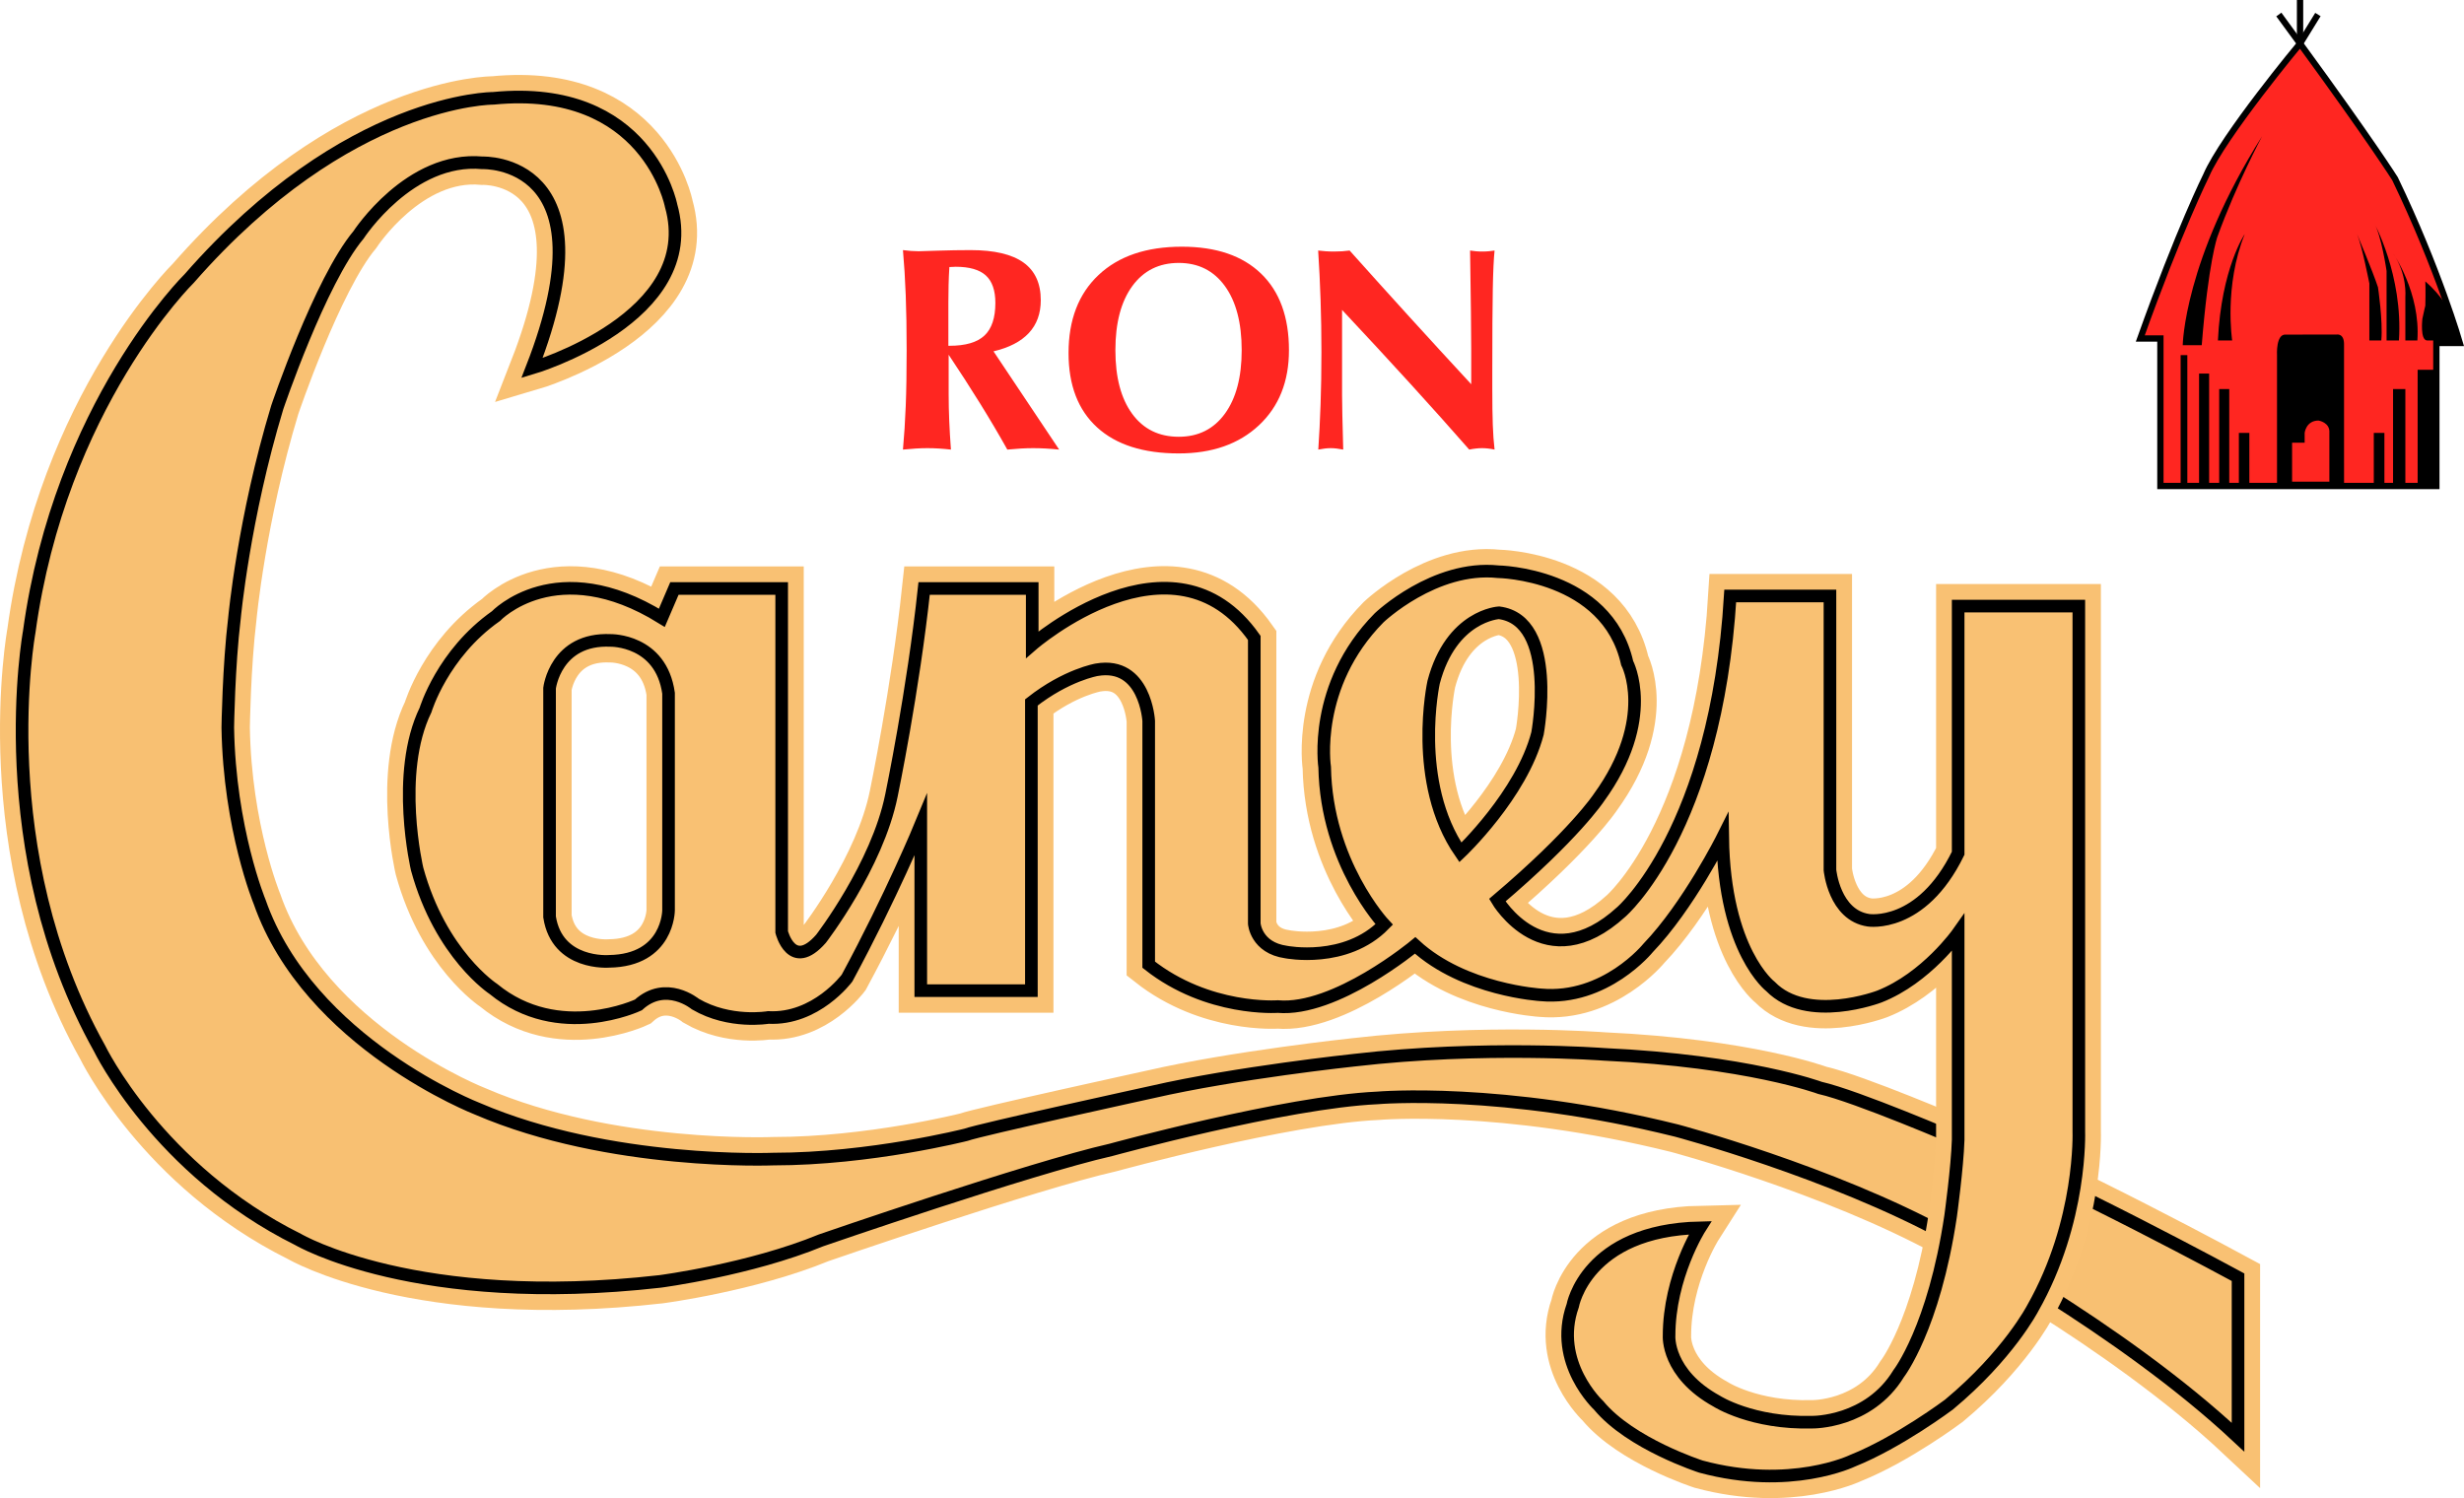 <?xml version="1.0" encoding="UTF-8"?>
<svg xmlns="http://www.w3.org/2000/svg" xmlns:xlink="http://www.w3.org/1999/xlink" width="781.62pt" height="475.26pt" viewBox="0 0 781.62 475.26" version="1.1">
<defs>
<clipPath id="clip1">
  <path d="M 0 0 L 767 0 L 767 475.262 L 0 475.262 Z M 0 0 "/>
</clipPath>
<clipPath id="clip2">
  <path d="M 73 124 L 717 124 L 717 475.262 L 73 475.262 Z M 73 124 "/>
</clipPath>
<clipPath id="clip3">
  <path d="M 650 0 L 781.621 0 L 781.621 183 L 650 183 Z M 650 0 "/>
</clipPath>
</defs>
<g id="surface1">
<path style=" stroke:none;fill-rule:nonzero;fill:rgb(96.899%,75.299%,44.699%);fill-opacity:1;" d="M 168.746 116.777 C 168.746 116.777 222.977 100.828 212.871 65.211 C 212.871 65.211 205.434 26.402 156.52 31.188 C 156.52 31.188 110.27 30.922 60.031 88.336 C 60.031 88.336 19.098 128.473 9.262 200.512 C 9.262 200.512 -3.496 269.887 31.59 332.617 C 31.59 332.617 50.199 371.16 94.59 393.223 C 94.59 393.223 132.066 415.285 209.418 406.512 C 209.418 406.512 237.859 402.793 260.453 393.488 C 260.453 393.488 326.641 370.629 352.426 364.781 C 352.426 364.781 407.715 349.629 436.953 348.301 C 436.953 348.301 476.293 344.848 531.848 358.668 C 531.848 358.668 580.758 371.691 617.703 391.895 C 617.703 391.895 672.465 420.867 709.941 455.953 L 709.941 405.184 C 709.941 405.184 654.652 375.148 621.16 361.594 C 621.16 361.594 588.996 347.77 577.301 345.113 C 577.301 345.113 554.441 336.605 508.723 334.477 C 508.723 334.477 470.715 331.555 429.512 336.34 C 429.512 336.34 392.031 340.324 365.449 346.441 C 365.449 346.441 310.691 358.402 306.438 359.996 C 306.438 359.996 276.137 367.703 245.305 367.703 C 245.305 367.703 193.469 369.832 151.473 351.758 C 151.473 351.758 98.043 331.023 82.359 286.102 C 82.359 286.102 72.793 262.977 72.258 230.812 C 72.258 230.812 72.523 211.406 74.387 195.988 C 74.387 195.988 77.309 164.359 87.941 129.27 C 87.941 129.27 101.496 89.133 113.727 74.516 C 113.727 74.516 129.938 49.527 153.066 51.656 C 153.066 51.656 194.797 50.059 168.746 116.777 "/>
<path style="fill:none;stroke-width:140;stroke-linecap:butt;stroke-linejoin:miter;stroke:rgb(97.299%,75.699%,45.099%);stroke-opacity:1;stroke-miterlimit:10;" d="M 1687.461 3584.827 C 1687.461 3584.827 2229.766 3744.319 2128.711 4100.491 C 2128.711 4100.491 2054.336 4488.577 1565.195 4440.725 C 1565.195 4440.725 1102.695 4443.381 600.312 3869.241 C 600.312 3869.241 190.977 3467.873 92.617 2747.483 C 92.617 2747.483 -34.961 2053.733 315.898 1426.428 C 315.898 1426.428 501.992 1040.998 945.898 820.373 C 945.898 820.373 1320.664 599.748 2094.18 687.483 C 2094.18 687.483 2378.594 724.67 2604.531 817.717 C 2604.531 817.717 3266.406 1046.311 3524.258 1104.787 C 3524.258 1104.787 4077.148 1256.311 4369.531 1269.592 C 4369.531 1269.592 4762.93 1304.123 5318.477 1165.92 C 5318.477 1165.92 5807.578 1035.686 6177.031 833.655 C 6177.031 833.655 6724.648 543.928 7099.414 193.069 L 7099.414 700.764 C 7099.414 700.764 6546.523 1001.116 6211.602 1136.662 C 6211.602 1136.662 5889.961 1274.905 5773.008 1301.467 C 5773.008 1301.467 5544.414 1386.545 5087.227 1407.834 C 5087.227 1407.834 4707.148 1437.053 4295.117 1389.202 C 4295.117 1389.202 3920.312 1349.358 3654.492 1288.186 C 3654.492 1288.186 3106.914 1168.577 3064.375 1152.639 C 3064.375 1152.639 2761.367 1075.569 2453.047 1075.569 C 2453.047 1075.569 1934.688 1054.28 1514.727 1235.022 C 1514.727 1235.022 980.43 1442.366 823.594 1891.584 C 823.594 1891.584 727.93 2122.834 722.578 2444.475 C 722.578 2444.475 725.234 2638.537 743.867 2792.717 C 743.867 2792.717 773.086 3109.006 879.414 3459.905 C 879.414 3459.905 1014.961 3861.272 1137.266 4007.444 C 1137.266 4007.444 1299.375 4257.327 1530.664 4236.038 C 1530.664 4236.038 1947.969 4252.014 1687.461 3584.827 Z M 1687.461 3584.827 " transform="matrix(0.1,0,0,-0.1,0,475.26)"/>
<path style=" stroke:none;fill-rule:nonzero;fill:rgb(96.899%,75.299%,44.699%);fill-opacity:1;" d="M 168.75 116.777 C 168.75 116.777 222.977 100.828 212.875 65.211 C 212.875 65.211 205.43 26.402 156.523 31.188 C 156.523 31.188 110.27 30.922 60.031 88.336 C 60.031 88.336 19.098 128.473 9.262 200.512 C 9.262 200.512 -3.496 269.887 31.59 332.617 C 31.59 332.617 50.195 371.16 94.59 393.223 C 94.59 393.223 132.066 415.285 209.418 406.512 C 209.418 406.512 237.859 402.793 260.453 393.488 C 260.453 393.488 326.641 370.629 352.426 364.781 C 352.426 364.781 407.715 349.629 436.953 348.301 C 436.953 348.301 476.293 344.848 531.848 358.668 C 531.848 358.668 580.758 371.691 617.707 391.895 C 617.707 391.895 672.465 420.867 709.941 455.953 L 709.941 405.184 C 709.941 405.184 654.652 375.148 621.16 361.594 C 621.16 361.594 588.996 347.77 577.301 345.113 C 577.301 345.113 554.441 336.605 508.723 334.477 C 508.723 334.477 470.711 331.555 429.512 336.34 C 429.512 336.34 392.031 340.324 365.449 346.441 C 365.449 346.441 310.691 358.402 306.438 359.996 C 306.438 359.996 276.137 367.703 245.305 367.703 C 245.305 367.703 193.469 369.832 151.473 351.758 C 151.473 351.758 98.043 331.023 82.359 286.102 C 82.359 286.102 72.789 262.977 72.258 230.812 C 72.258 230.812 72.523 211.406 74.387 195.988 C 74.387 195.988 77.309 164.359 87.941 129.27 C 87.941 129.27 101.5 89.133 113.727 74.516 C 113.727 74.516 129.941 49.527 153.066 51.656 C 153.066 51.656 194.797 50.059 168.75 116.777 "/>
<g clip-path="url(#clip1)" clip-rule="nonzero">
<path style="fill:none;stroke-width:40;stroke-linecap:butt;stroke-linejoin:miter;stroke:rgb(0%,0%,0%);stroke-opacity:1;stroke-miterlimit:10;" d="M 1687.5 3584.827 C 1687.5 3584.827 2229.766 3744.319 2128.75 4100.491 C 2128.75 4100.491 2054.297 4488.577 1565.234 4440.725 C 1565.234 4440.725 1102.695 4443.381 600.312 3869.241 C 600.312 3869.241 190.977 3467.873 92.617 2747.483 C 92.617 2747.483 -34.961 2053.733 315.898 1426.428 C 315.898 1426.428 501.953 1040.998 945.898 820.373 C 945.898 820.373 1320.664 599.748 2094.18 687.483 C 2094.18 687.483 2378.594 724.67 2604.531 817.717 C 2604.531 817.717 3266.406 1046.311 3524.258 1104.787 C 3524.258 1104.787 4077.148 1256.311 4369.531 1269.592 C 4369.531 1269.592 4762.93 1304.123 5318.477 1165.92 C 5318.477 1165.92 5807.578 1035.686 6177.07 833.655 C 6177.07 833.655 6724.648 543.928 7099.414 193.069 L 7099.414 700.764 C 7099.414 700.764 6546.523 1001.116 6211.602 1136.662 C 6211.602 1136.662 5889.961 1274.905 5773.008 1301.467 C 5773.008 1301.467 5544.414 1386.545 5087.227 1407.834 C 5087.227 1407.834 4707.109 1437.053 4295.117 1389.202 C 4295.117 1389.202 3920.312 1349.358 3654.492 1288.186 C 3654.492 1288.186 3106.914 1168.577 3064.375 1152.639 C 3064.375 1152.639 2761.367 1075.569 2453.047 1075.569 C 2453.047 1075.569 1934.688 1054.28 1514.727 1235.022 C 1514.727 1235.022 980.43 1442.366 823.594 1891.584 C 823.594 1891.584 727.891 2122.834 722.578 2444.475 C 722.578 2444.475 725.234 2638.537 743.867 2792.717 C 743.867 2792.717 773.086 3109.006 879.414 3459.905 C 879.414 3459.905 1015 3861.272 1137.266 4007.444 C 1137.266 4007.444 1299.414 4257.327 1530.664 4236.038 C 1530.664 4236.038 1947.969 4252.014 1687.5 3584.827 Z M 1687.5 3584.827 " transform="matrix(0.1,0,0,-0.1,0,475.26)"/>
</g>
<path style=" stroke:none;fill-rule:nonzero;fill:rgb(97.299%,75.699%,45.099%);fill-opacity:1;" d="M 463.27 270.418 C 463.27 270.418 482.672 252.074 487.723 232.672 C 487.723 232.672 494.371 196.789 475.496 194.395 C 475.496 194.395 460.344 195.191 454.762 216.457 C 454.762 216.457 447.852 248.09 463.27 270.418 M 174.332 290.887 C 176.723 306.301 193.203 304.973 193.203 304.973 C 212.078 304.707 212.078 288.762 212.078 288.762 L 212.078 219.914 C 209.684 202.902 193.734 203.168 193.734 203.168 C 176.191 202.371 174.332 218.32 174.332 218.32 Z M 213.938 186.688 L 247.961 186.688 L 247.961 295.672 C 247.961 295.672 251.152 308.43 260.453 297.797 C 260.453 297.797 278.266 274.672 282.781 252.344 C 282.781 252.344 289.695 219.113 293.148 186.688 L 327.438 186.688 L 327.438 204.496 C 327.438 204.496 372.094 165.688 397.879 202.371 L 397.879 293.012 C 397.879 293.012 398.41 300.676 407.98 302.027 C 407.98 302.027 426.852 305.773 439.082 293.277 C 439.082 293.277 420.738 273.73 420.207 243.363 C 420.207 243.363 416.219 217.52 437.484 195.988 C 437.484 195.988 455.027 179.246 475.23 181.371 C 475.23 181.371 509.785 181.902 516.164 210.344 C 516.164 210.344 525.469 227.887 507.129 253.141 C 507.129 253.141 499.418 264.836 474.965 285.57 C 474.965 285.57 490.117 311.355 514.305 289.289 C 514.305 289.289 544.344 263.508 548.859 189.078 L 580.492 189.078 L 580.492 276 C 580.492 276 581.82 290.355 592.719 291.945 C 592.719 291.945 609.465 294.605 621.16 270.684 L 621.16 192.27 L 659.438 192.27 L 659.438 358.934 C 659.438 358.934 660.5 387.375 644.816 415.02 C 644.816 415.02 637.109 429.906 618.238 445.59 C 618.238 445.59 602.289 457.551 587.668 463.398 C 587.668 463.398 567.996 472.965 539.559 465.258 C 539.559 465.258 517.23 458.082 507.129 445.855 C 507.129 445.855 492.508 432.297 498.887 414.223 C 498.887 414.223 503.141 390.297 539.289 389.5 C 539.289 389.5 529.457 404.918 529.457 423.789 C 529.457 423.789 528.66 435.754 544.609 444.523 C 544.609 444.523 555.77 451.703 574.91 451.168 C 574.91 451.168 592.719 451.438 602.289 435.754 C 602.289 435.754 613.453 421.398 618.77 385.781 C 618.77 385.781 620.895 370.363 621.16 361.594 L 621.16 295.938 C 621.16 295.938 611.062 310.289 596.176 316.137 C 596.176 316.137 573.316 324.906 561.621 312.945 C 561.621 312.945 547 301.781 546.469 265.633 C 546.469 265.633 535.57 287.43 522.809 300.723 C 522.809 300.723 509.254 317.469 488.785 315.605 C 488.785 315.605 464.477 314.195 448.914 299.922 C 448.914 299.922 423.664 320.922 405.324 319.324 C 405.324 319.324 383.262 320.922 364.387 306.035 L 364.387 228.688 C 364.387 228.688 363.324 209.812 347.906 212.473 C 347.906 212.473 338.336 214.066 327.172 222.836 L 327.172 314.277 L 292.086 314.277 L 292.086 261.648 C 292.086 261.648 282.781 284.238 268.695 310.289 C 268.695 310.289 258.859 323.578 243.707 322.781 C 243.707 322.781 231.48 324.906 220.582 318.531 C 220.582 318.531 211.277 310.82 202.508 318.797 C 202.508 318.797 177.254 330.758 156.523 313.746 C 156.523 313.746 139.777 302.848 132.332 275.734 C 132.332 275.734 125.156 245.43 134.992 225.23 C 134.992 225.23 140.309 207.422 157.32 195.457 C 157.32 195.457 176.457 175.258 209.949 195.988 "/>
<path style="fill:none;stroke-width:140;stroke-linecap:butt;stroke-linejoin:miter;stroke:rgb(97.299%,75.699%,45.099%);stroke-opacity:1;stroke-miterlimit:10;" d="M 4632.695 2048.42 C 4632.695 2048.42 4826.719 2231.858 4877.227 2425.881 C 4877.227 2425.881 4943.711 2784.709 4754.961 2808.655 C 4754.961 2808.655 4603.438 2800.686 4547.617 2588.03 C 4547.617 2588.03 4478.516 2271.702 4632.695 2048.42 Z M 1743.32 1843.733 C 1767.227 1689.592 1932.031 1702.873 1932.031 1702.873 C 2120.781 1705.53 2120.781 1864.983 2120.781 1864.983 L 2120.781 2553.459 C 2096.836 2723.577 1937.344 2720.92 1937.344 2720.92 C 1761.914 2728.889 1743.32 2569.397 1743.32 2569.397 Z M 2139.375 2885.725 L 2479.609 2885.725 L 2479.609 1795.881 C 2479.609 1795.881 2511.523 1668.303 2604.531 1774.631 C 2604.531 1774.631 2782.656 2005.881 2827.812 2229.162 C 2827.812 2229.162 2896.953 2561.467 2931.484 2885.725 L 3274.375 2885.725 L 3274.375 2707.639 C 3274.375 2707.639 3720.938 3095.725 3978.789 2728.889 L 3978.789 1822.483 C 3978.789 1822.483 3984.102 1745.842 4079.805 1732.327 C 4079.805 1732.327 4268.516 1694.866 4390.82 1819.827 C 4390.82 1819.827 4207.383 2015.295 4202.07 2318.967 C 4202.07 2318.967 4162.188 2577.405 4374.844 2792.717 C 4374.844 2792.717 4550.273 2960.139 4752.305 2938.889 C 4752.305 2938.889 5097.852 2933.577 5161.641 2649.162 C 5161.641 2649.162 5254.688 2473.733 5071.289 2221.194 C 5071.289 2221.194 4994.18 2104.241 4749.648 1896.897 C 4749.648 1896.897 4901.172 1639.045 5143.047 1859.709 C 5143.047 1859.709 5443.438 2117.522 5488.594 2861.819 L 5804.922 2861.819 L 5804.922 1992.6 C 5804.922 1992.6 5818.203 1849.045 5927.188 1833.147 C 5927.188 1833.147 6094.648 1806.545 6211.602 2045.764 L 6211.602 2829.905 L 6594.375 2829.905 L 6594.375 1163.264 C 6594.375 1163.264 6605 878.85 6448.164 602.405 C 6448.164 602.405 6371.094 453.538 6182.383 296.702 C 6182.383 296.702 6022.891 177.092 5876.68 118.616 C 5876.68 118.616 5679.961 22.952 5395.586 100.022 C 5395.586 100.022 5172.305 171.78 5071.289 294.045 C 5071.289 294.045 4925.078 429.631 4988.867 610.373 C 4988.867 610.373 5031.406 849.631 5392.891 857.6 C 5392.891 857.6 5294.57 703.42 5294.57 514.709 C 5294.57 514.709 5286.602 395.061 5446.094 307.366 C 5446.094 307.366 5557.695 235.569 5749.102 240.92 C 5749.102 240.92 5927.188 238.225 6022.891 395.061 C 6022.891 395.061 6134.531 538.616 6187.695 894.788 C 6187.695 894.788 6208.945 1048.967 6211.602 1136.662 L 6211.602 1793.225 C 6211.602 1793.225 6110.625 1649.709 5961.758 1591.233 C 5961.758 1591.233 5733.164 1503.537 5616.211 1623.147 C 5616.211 1623.147 5470 1734.787 5464.688 2096.272 C 5464.688 2096.272 5355.703 1878.303 5228.086 1745.373 C 5228.086 1745.373 5092.539 1577.912 4887.852 1596.545 C 4887.852 1596.545 4644.766 1610.647 4489.141 1753.381 C 4489.141 1753.381 4236.641 1543.381 4053.242 1559.358 C 4053.242 1559.358 3832.617 1543.381 3643.867 1692.248 L 3643.867 2465.725 C 3643.867 2465.725 3633.242 2654.475 3479.062 2627.873 C 3479.062 2627.873 3383.359 2611.936 3271.719 2524.241 L 3271.719 1609.827 L 2920.859 1609.827 L 2920.859 2136.116 C 2920.859 2136.116 2827.812 1910.217 2686.953 1649.709 C 2686.953 1649.709 2588.594 1516.819 2437.07 1524.787 C 2437.07 1524.787 2314.805 1503.537 2205.82 1567.287 C 2205.82 1567.287 2112.773 1644.397 2025.078 1564.631 C 2025.078 1564.631 1772.539 1445.022 1565.234 1615.139 C 1565.234 1615.139 1397.773 1724.123 1323.32 1995.256 C 1323.32 1995.256 1251.562 2298.303 1349.922 2500.295 C 1349.922 2500.295 1403.086 2678.381 1573.203 2798.03 C 1573.203 2798.03 1764.57 3000.022 2099.492 2792.717 Z M 2139.375 2885.725 " transform="matrix(0.1,0,0,-0.1,0,475.26)"/>
<path style=" stroke:none;fill-rule:nonzero;fill:rgb(97.299%,75.699%,45.099%);fill-opacity:1;" d="M 463.27 270.418 C 463.27 270.418 482.672 252.074 487.723 232.672 C 487.723 232.672 494.371 196.789 475.496 194.395 C 475.496 194.395 460.344 195.191 454.762 216.457 C 454.762 216.457 447.852 248.09 463.27 270.418 M 174.332 290.887 C 176.723 306.301 193.203 304.973 193.203 304.973 C 212.074 304.707 212.074 288.762 212.074 288.762 L 212.074 219.914 C 209.684 202.902 193.734 203.168 193.734 203.168 C 176.191 202.371 174.332 218.32 174.332 218.32 Z M 213.938 186.688 L 247.961 186.688 L 247.961 295.672 C 247.961 295.672 251.152 308.43 260.453 297.797 C 260.453 297.797 278.266 274.672 282.781 252.344 C 282.781 252.344 289.691 219.113 293.148 186.688 L 327.438 186.688 L 327.438 204.496 C 327.438 204.496 372.094 165.688 397.879 202.371 L 397.879 293.012 C 397.879 293.012 398.41 300.676 407.98 302.027 C 407.98 302.027 426.852 305.773 439.082 293.277 C 439.082 293.277 420.738 273.73 420.207 243.363 C 420.207 243.363 416.219 217.52 437.484 195.988 C 437.484 195.988 455.027 179.246 475.23 181.371 C 475.23 181.371 509.785 181.902 516.164 210.344 C 516.164 210.344 525.469 227.887 507.129 253.141 C 507.129 253.141 499.418 264.836 474.965 285.57 C 474.965 285.57 490.117 311.355 514.305 289.289 C 514.305 289.289 544.344 263.508 548.859 189.078 L 580.492 189.078 L 580.492 276 C 580.492 276 581.82 290.355 592.719 291.945 C 592.719 291.945 609.465 294.605 621.16 270.684 L 621.16 192.27 L 659.438 192.27 L 659.438 358.934 C 659.438 358.934 660.5 387.375 644.816 415.02 C 644.816 415.02 637.109 429.906 618.238 445.59 C 618.238 445.59 602.289 457.551 587.668 463.398 C 587.668 463.398 567.996 472.965 539.559 465.258 C 539.559 465.258 517.23 458.082 507.129 445.855 C 507.129 445.855 492.508 432.297 498.887 414.223 C 498.887 414.223 503.141 390.297 539.289 389.5 C 539.289 389.5 529.457 404.918 529.457 423.789 C 529.457 423.789 528.66 435.754 544.609 444.523 C 544.609 444.523 555.77 451.703 574.91 451.168 C 574.91 451.168 592.719 451.438 602.289 435.754 C 602.289 435.754 613.453 421.398 618.77 385.781 C 618.77 385.781 620.895 370.363 621.16 361.594 L 621.16 295.938 C 621.16 295.938 611.062 310.289 596.176 316.137 C 596.176 316.137 573.316 324.906 561.621 312.945 C 561.621 312.945 547 301.781 546.469 265.633 C 546.469 265.633 535.57 287.43 522.809 300.723 C 522.809 300.723 509.254 317.469 488.785 315.605 C 488.785 315.605 464.477 314.195 448.914 299.922 C 448.914 299.922 423.664 320.922 405.324 319.324 C 405.324 319.324 383.262 320.922 364.387 306.035 L 364.387 228.688 C 364.387 228.688 363.324 209.812 347.906 212.473 C 347.906 212.473 338.336 214.066 327.172 222.836 L 327.172 314.277 L 292.086 314.277 L 292.086 261.648 C 292.086 261.648 282.781 284.238 268.695 310.289 C 268.695 310.289 258.859 323.578 243.707 322.781 C 243.707 322.781 231.48 324.906 220.582 318.531 C 220.582 318.531 211.277 310.82 202.508 318.797 C 202.508 318.797 177.254 330.758 156.523 313.746 C 156.523 313.746 139.777 302.848 132.332 275.734 C 132.332 275.734 125.156 245.43 134.992 225.23 C 134.992 225.23 140.309 207.422 157.32 195.457 C 157.32 195.457 176.457 175.258 209.949 195.988 "/>
<g clip-path="url(#clip2)" clip-rule="nonzero">
<path style="fill:none;stroke-width:40;stroke-linecap:butt;stroke-linejoin:miter;stroke:rgb(0%,0%,0%);stroke-opacity:1;stroke-miterlimit:10;" d="M 4632.695 2048.42 C 4632.695 2048.42 4826.719 2231.858 4877.227 2425.881 C 4877.227 2425.881 4943.711 2784.709 4754.961 2808.655 C 4754.961 2808.655 4603.438 2800.686 4547.617 2588.03 C 4547.617 2588.03 4478.516 2271.702 4632.695 2048.42 Z M 1743.32 1843.733 C 1767.227 1689.592 1932.031 1702.873 1932.031 1702.873 C 2120.742 1705.53 2120.742 1864.983 2120.742 1864.983 L 2120.742 2553.459 C 2096.836 2723.577 1937.344 2720.92 1937.344 2720.92 C 1761.914 2728.889 1743.32 2569.397 1743.32 2569.397 Z M 2139.375 2885.725 L 2479.609 2885.725 L 2479.609 1795.881 C 2479.609 1795.881 2511.523 1668.303 2604.531 1774.631 C 2604.531 1774.631 2782.656 2005.881 2827.812 2229.162 C 2827.812 2229.162 2896.914 2561.467 2931.484 2885.725 L 3274.375 2885.725 L 3274.375 2707.639 C 3274.375 2707.639 3720.938 3095.725 3978.789 2728.889 L 3978.789 1822.483 C 3978.789 1822.483 3984.102 1745.842 4079.805 1732.327 C 4079.805 1732.327 4268.516 1694.866 4390.82 1819.827 C 4390.82 1819.827 4207.383 2015.295 4202.07 2318.967 C 4202.07 2318.967 4162.188 2577.405 4374.844 2792.717 C 4374.844 2792.717 4550.273 2960.139 4752.305 2938.889 C 4752.305 2938.889 5097.852 2933.577 5161.641 2649.162 C 5161.641 2649.162 5254.688 2473.733 5071.289 2221.194 C 5071.289 2221.194 4994.18 2104.241 4749.648 1896.897 C 4749.648 1896.897 4901.172 1639.045 5143.047 1859.709 C 5143.047 1859.709 5443.438 2117.522 5488.594 2861.819 L 5804.922 2861.819 L 5804.922 1992.6 C 5804.922 1992.6 5818.203 1849.045 5927.188 1833.147 C 5927.188 1833.147 6094.648 1806.545 6211.602 2045.764 L 6211.602 2829.905 L 6594.375 2829.905 L 6594.375 1163.264 C 6594.375 1163.264 6605 878.85 6448.164 602.405 C 6448.164 602.405 6371.094 453.538 6182.383 296.702 C 6182.383 296.702 6022.891 177.092 5876.68 118.616 C 5876.68 118.616 5679.961 22.952 5395.586 100.022 C 5395.586 100.022 5172.305 171.78 5071.289 294.045 C 5071.289 294.045 4925.078 429.631 4988.867 610.373 C 4988.867 610.373 5031.406 849.631 5392.891 857.6 C 5392.891 857.6 5294.57 703.42 5294.57 514.709 C 5294.57 514.709 5286.602 395.061 5446.094 307.366 C 5446.094 307.366 5557.695 235.569 5749.102 240.92 C 5749.102 240.92 5927.188 238.225 6022.891 395.061 C 6022.891 395.061 6134.531 538.616 6187.695 894.788 C 6187.695 894.788 6208.945 1048.967 6211.602 1136.662 L 6211.602 1793.225 C 6211.602 1793.225 6110.625 1649.709 5961.758 1591.233 C 5961.758 1591.233 5733.164 1503.537 5616.211 1623.147 C 5616.211 1623.147 5470 1734.787 5464.688 2096.272 C 5464.688 2096.272 5355.703 1878.303 5228.086 1745.373 C 5228.086 1745.373 5092.539 1577.912 4887.852 1596.545 C 4887.852 1596.545 4644.766 1610.647 4489.141 1753.381 C 4489.141 1753.381 4236.641 1543.381 4053.242 1559.358 C 4053.242 1559.358 3832.617 1543.381 3643.867 1692.248 L 3643.867 2465.725 C 3643.867 2465.725 3633.242 2654.475 3479.062 2627.873 C 3479.062 2627.873 3383.359 2611.936 3271.719 2524.241 L 3271.719 1609.827 L 2920.859 1609.827 L 2920.859 2136.116 C 2920.859 2136.116 2827.812 1910.217 2686.953 1649.709 C 2686.953 1649.709 2588.594 1516.819 2437.07 1524.787 C 2437.07 1524.787 2314.805 1503.537 2205.82 1567.287 C 2205.82 1567.287 2112.773 1644.397 2025.078 1564.631 C 2025.078 1564.631 1772.539 1445.022 1565.234 1615.139 C 1565.234 1615.139 1397.773 1724.123 1323.32 1995.256 C 1323.32 1995.256 1251.562 2298.303 1349.922 2500.295 C 1349.922 2500.295 1403.086 2678.381 1573.203 2798.03 C 1573.203 2798.03 1764.57 3000.022 2099.492 2792.717 Z M 2139.375 2885.725 " transform="matrix(0.1,0,0,-0.1,0,475.26)"/>
</g>
<path style=" stroke:none;fill-rule:nonzero;fill:rgb(100%,14.899%,12.9%);fill-opacity:1;" d="M 678.93 107.387 L 685.312 107.387 L 685.312 154.168 L 772.852 154.168 L 772.852 108.805 L 780.293 108.805 C 780.293 108.805 773.559 85.41 759.738 56.703 C 759.738 56.703 752.648 45.363 729.613 13.82 C 729.613 13.82 705.156 43.238 699.844 55.641 C 699.844 55.641 691.336 72.656 678.93 107.387 "/>
<g clip-path="url(#clip3)" clip-rule="nonzero">
<path style="fill:none;stroke-width:20;stroke-linecap:butt;stroke-linejoin:miter;stroke:rgb(0%,0%,0%);stroke-opacity:1;stroke-miterlimit:10;" d="M 6789.297 3678.733 L 6853.125 3678.733 L 6853.125 3210.92 L 7728.516 3210.92 L 7728.516 3664.553 L 7802.93 3664.553 C 7802.93 3664.553 7735.586 3898.498 7597.383 4185.569 C 7597.383 4185.569 7526.484 4298.967 7296.133 4614.397 C 7296.133 4614.397 7051.562 4320.217 6998.438 4196.194 C 6998.438 4196.194 6913.359 4026.037 6789.297 3678.733 Z M 6789.297 3678.733 " transform="matrix(0.1,0,0,-0.1,0,475.26)"/>
</g>
<path style="fill:none;stroke-width:20;stroke-linecap:butt;stroke-linejoin:miter;stroke:rgb(0%,0%,0%);stroke-opacity:1;stroke-miterlimit:10;" d="M 7296.133 4614.397 L 7228.789 4706.545 " transform="matrix(0.1,0,0,-0.1,0,475.26)"/>
<path style="fill:none;stroke-width:20;stroke-linecap:butt;stroke-linejoin:miter;stroke:rgb(0%,0%,0%);stroke-opacity:1;stroke-miterlimit:10;" d="M 7296.133 4614.397 L 7296.133 4752.639 " transform="matrix(0.1,0,0,-0.1,0,475.26)"/>
<path style="fill:none;stroke-width:20;stroke-linecap:butt;stroke-linejoin:miter;stroke:rgb(0%,0%,0%);stroke-opacity:1;stroke-miterlimit:10;" d="M 7296.133 4614.397 L 7352.812 4706.545 " transform="matrix(0.1,0,0,-0.1,0,475.26)"/>
<path style=" stroke:none;fill-rule:nonzero;fill:rgb(0%,0%,0%);fill-opacity:1;" d="M 717.562 43.238 C 717.562 43.238 709.41 58.477 703.387 75.133 C 703.387 75.133 700.551 82.934 698.426 109.512 L 692.398 109.512 C 692.398 109.512 692.754 82.578 717.562 43.238 "/>
<path style=" stroke:none;fill-rule:nonzero;fill:rgb(0%,0%,0%);fill-opacity:1;" d="M 703.562 108.008 L 708.082 108.008 C 708.082 108.008 705.422 90.727 712.07 74.25 C 712.07 74.25 704.625 85.145 703.562 108.008 "/>
<path style=" stroke:none;fill-rule:nonzero;fill:rgb(0%,0%,0%);fill-opacity:1;" d="M 747.688 74.246 C 747.688 74.246 752.738 86.211 754.332 91.129 C 754.332 91.129 755.93 101.629 755.395 108.008 L 751.598 108.008 L 751.598 89.93 C 751.598 89.93 749.281 77.969 747.688 74.246 "/>
<path style=" stroke:none;fill-rule:nonzero;fill:rgb(0%,0%,0%);fill-opacity:1;" d="M 753.004 70.527 C 753.004 70.527 762.309 87.273 760.98 108.008 L 757.059 108.008 L 757.059 85.945 C 757.059 85.945 755.395 74.516 753.004 70.527 "/>
<path style=" stroke:none;fill-rule:nonzero;fill:rgb(0%,0%,0%);fill-opacity:1;" d="M 759.117 80.363 C 759.117 80.363 767.891 92.855 766.828 108.008 L 763.016 108.008 L 763.016 94.184 C 763.016 94.184 763.691 87.016 759.117 80.363 "/>
<path style=" stroke:none;fill-rule:nonzero;fill:rgb(0%,0%,0%);fill-opacity:1;" d="M 766.914 154.172 L 772.852 154.172 L 772.852 117.309 L 766.914 117.309 Z M 766.914 154.172 "/>
<path style=" stroke:none;fill-rule:nonzero;fill:rgb(0%,0%,0%);fill-opacity:1;" d="M 759.117 154.172 L 763.016 154.172 L 763.016 123.426 L 759.117 123.426 Z M 759.117 154.172 "/>
<path style=" stroke:none;fill-rule:nonzero;fill:rgb(0%,0%,0%);fill-opacity:1;" d="M 753.004 154.172 L 756.371 154.172 L 756.371 137.336 L 753.004 137.336 Z M 753.004 154.172 "/>
<path style=" stroke:none;fill-rule:nonzero;fill:rgb(0%,0%,0%);fill-opacity:1;" d="M 769.352 89.266 C 769.352 89.266 769.484 92.59 769.352 96.977 C 769.352 96.977 768.953 98.57 768.422 101.098 C 768.422 101.098 767.625 107.875 769.883 108.008 L 780.059 108.008 C 780.059 108.008 779.586 98.172 769.352 89.266 "/>
<path style=" stroke:none;fill-rule:nonzero;fill:rgb(0%,0%,0%);fill-opacity:1;" d="M 710.207 154.172 L 713.531 154.172 L 713.531 137.336 L 710.207 137.336 Z M 710.207 154.172 "/>
<path style=" stroke:none;fill-rule:nonzero;fill:rgb(0%,0%,0%);fill-opacity:1;" d="M 703.961 154.172 L 707.152 154.172 L 707.152 123.426 L 703.961 123.426 Z M 703.961 154.172 "/>
<path style=" stroke:none;fill-rule:nonzero;fill:rgb(0%,0%,0%);fill-opacity:1;" d="M 697.582 154.172 L 700.77 154.172 L 700.77 118.508 L 697.582 118.508 Z M 697.582 154.172 "/>
<path style=" stroke:none;fill-rule:nonzero;fill:rgb(0%,0%,0%);fill-opacity:1;" d="M 691.734 154.172 L 693.859 154.172 L 693.859 112.66 L 691.734 112.66 Z M 691.734 154.172 "/>
<path style=" stroke:none;fill-rule:nonzero;fill:rgb(0%,0%,0%);fill-opacity:1;" d="M 738.914 137.336 C 739.184 133.969 735.461 133.414 735.461 133.414 C 731.473 133.438 731.074 137.336 731.074 137.336 L 731.074 140.438 L 727.086 140.438 L 727.086 152.797 L 738.914 152.797 Z M 722.305 154.172 L 722.305 112.656 C 722.305 112.656 721.902 105.879 725.094 106.148 L 741.176 106.137 C 741.176 106.137 743.699 105.57 743.566 109.516 L 743.574 154.172 "/>
<path style=" stroke:none;fill-rule:nonzero;fill:rgb(100%,14.899%,12.9%);fill-opacity:1;" d="M 300.84 109.695 L 301.199 109.695 C 306.289 109.695 309.984 108.613 312.289 106.445 C 314.594 104.277 315.746 100.828 315.746 96.102 C 315.746 92.129 314.734 89.223 312.719 87.383 C 310.699 85.547 307.508 84.629 303.145 84.629 C 302.934 84.629 302.609 84.645 302.172 84.676 C 301.734 84.703 301.398 84.719 301.156 84.719 C 301.035 86.617 300.953 88.508 300.906 90.391 C 300.863 92.27 300.84 94.113 300.84 95.922 Z M 286.43 142.625 C 286.82 138.348 287.117 133.758 287.312 128.848 C 287.508 123.941 287.605 118.023 287.605 111.098 C 287.605 104.562 287.508 98.738 287.312 93.617 C 287.117 88.5 286.82 83.742 286.43 79.344 C 287.305 79.465 288.164 79.555 289.008 79.613 C 289.848 79.676 290.648 79.707 291.398 79.707 C 291.73 79.707 293.727 79.645 297.383 79.523 C 301.043 79.406 304.543 79.344 307.887 79.344 C 315.383 79.344 320.969 80.656 324.645 83.273 C 328.316 85.895 330.152 89.883 330.152 95.242 C 330.152 99.461 328.895 102.922 326.383 105.633 C 323.867 108.344 320.125 110.285 315.156 111.457 L 335.98 142.625 C 334.504 142.473 333.082 142.363 331.711 142.285 C 330.34 142.211 329.023 142.172 327.758 142.172 C 326.523 142.172 325.23 142.211 323.875 142.285 C 322.52 142.363 321.074 142.473 319.539 142.625 C 316.859 137.836 313.969 132.945 310.867 127.945 C 307.766 122.945 304.453 117.812 300.93 112.543 L 300.93 125.055 C 300.93 127.734 300.988 130.52 301.109 133.41 C 301.23 136.301 301.41 139.371 301.652 142.625 C 300.328 142.473 299.047 142.363 297.812 142.285 C 296.578 142.211 295.375 142.172 294.199 142.172 C 293.055 142.172 291.852 142.211 290.586 142.285 C 289.32 142.363 287.938 142.473 286.43 142.625 "/>
<path style=" stroke:none;fill-rule:nonzero;fill:rgb(100%,14.899%,12.9%);fill-opacity:1;" d="M 353.82 111.098 C 353.82 119.711 355.598 126.438 359.152 131.285 C 362.703 136.137 367.629 138.559 373.922 138.559 C 380.121 138.559 385 136.121 388.555 131.242 C 392.105 126.363 393.883 119.648 393.883 111.098 C 393.883 102.426 392.105 95.645 388.555 90.75 C 385 85.855 380.121 83.41 373.922 83.41 C 367.656 83.41 362.742 85.863 359.172 90.773 C 355.605 95.68 353.82 102.453 353.82 111.098 M 338.961 112 C 338.961 101.461 342.137 93.203 348.492 87.227 C 354.844 81.25 363.652 78.262 374.914 78.262 C 385.754 78.262 394.125 81.105 400.027 86.797 C 405.93 92.488 408.879 100.59 408.879 111.098 C 408.879 121.035 405.703 128.977 399.352 134.922 C 392.996 140.871 384.52 143.844 373.922 143.844 C 362.688 143.844 354.055 141.09 348.016 135.578 C 341.98 130.066 338.961 122.207 338.961 112 "/>
<path style=" stroke:none;fill-rule:nonzero;fill:rgb(100%,14.899%,12.9%);fill-opacity:1;" d="M 418.184 142.625 C 418.484 138.199 418.727 133.426 418.906 128.305 C 419.09 123.188 419.18 117.633 419.18 111.641 C 419.18 105.977 419.09 100.453 418.906 95.062 C 418.727 89.672 418.469 84.48 418.141 79.48 C 418.891 79.57 419.676 79.645 420.488 79.707 C 421.301 79.766 422.188 79.797 423.152 79.797 C 424.086 79.797 424.961 79.77 425.773 79.719 C 426.586 79.664 427.367 79.586 428.121 79.48 C 434.414 86.52 440.777 93.57 447.203 100.641 C 453.633 107.711 460.129 114.793 466.695 121.891 L 466.695 111.008 C 466.695 108.988 466.664 105.074 466.605 99.266 C 466.543 93.453 466.453 86.859 466.332 79.48 C 466.906 79.57 467.508 79.645 468.141 79.707 C 468.773 79.766 469.434 79.797 470.129 79.797 C 470.91 79.797 471.625 79.766 472.273 79.707 C 472.918 79.645 473.531 79.57 474.102 79.48 C 473.832 82.102 473.641 86.145 473.539 91.605 C 473.43 97.074 473.379 105.875 473.379 118.008 L 473.379 123.113 C 473.379 128.051 473.43 131.965 473.539 134.855 C 473.641 137.746 473.832 140.336 474.102 142.625 C 473.379 142.473 472.695 142.359 472.047 142.285 C 471.398 142.211 470.758 142.172 470.129 142.172 C 469.523 142.172 468.887 142.211 468.207 142.285 C 467.531 142.359 466.812 142.473 466.062 142.625 C 460.309 136.059 454.152 129.172 447.59 121.961 C 441.023 114.75 433.738 106.867 425.727 98.316 L 425.727 125.324 C 425.727 126.438 425.758 128.578 425.816 131.738 C 425.879 134.898 425.969 138.527 426.09 142.625 C 425.305 142.473 424.598 142.359 423.965 142.285 C 423.332 142.211 422.715 142.172 422.113 142.172 C 421.539 142.172 420.934 142.211 420.285 142.285 C 419.637 142.359 418.938 142.473 418.184 142.625 "/>
</g>
</svg>

